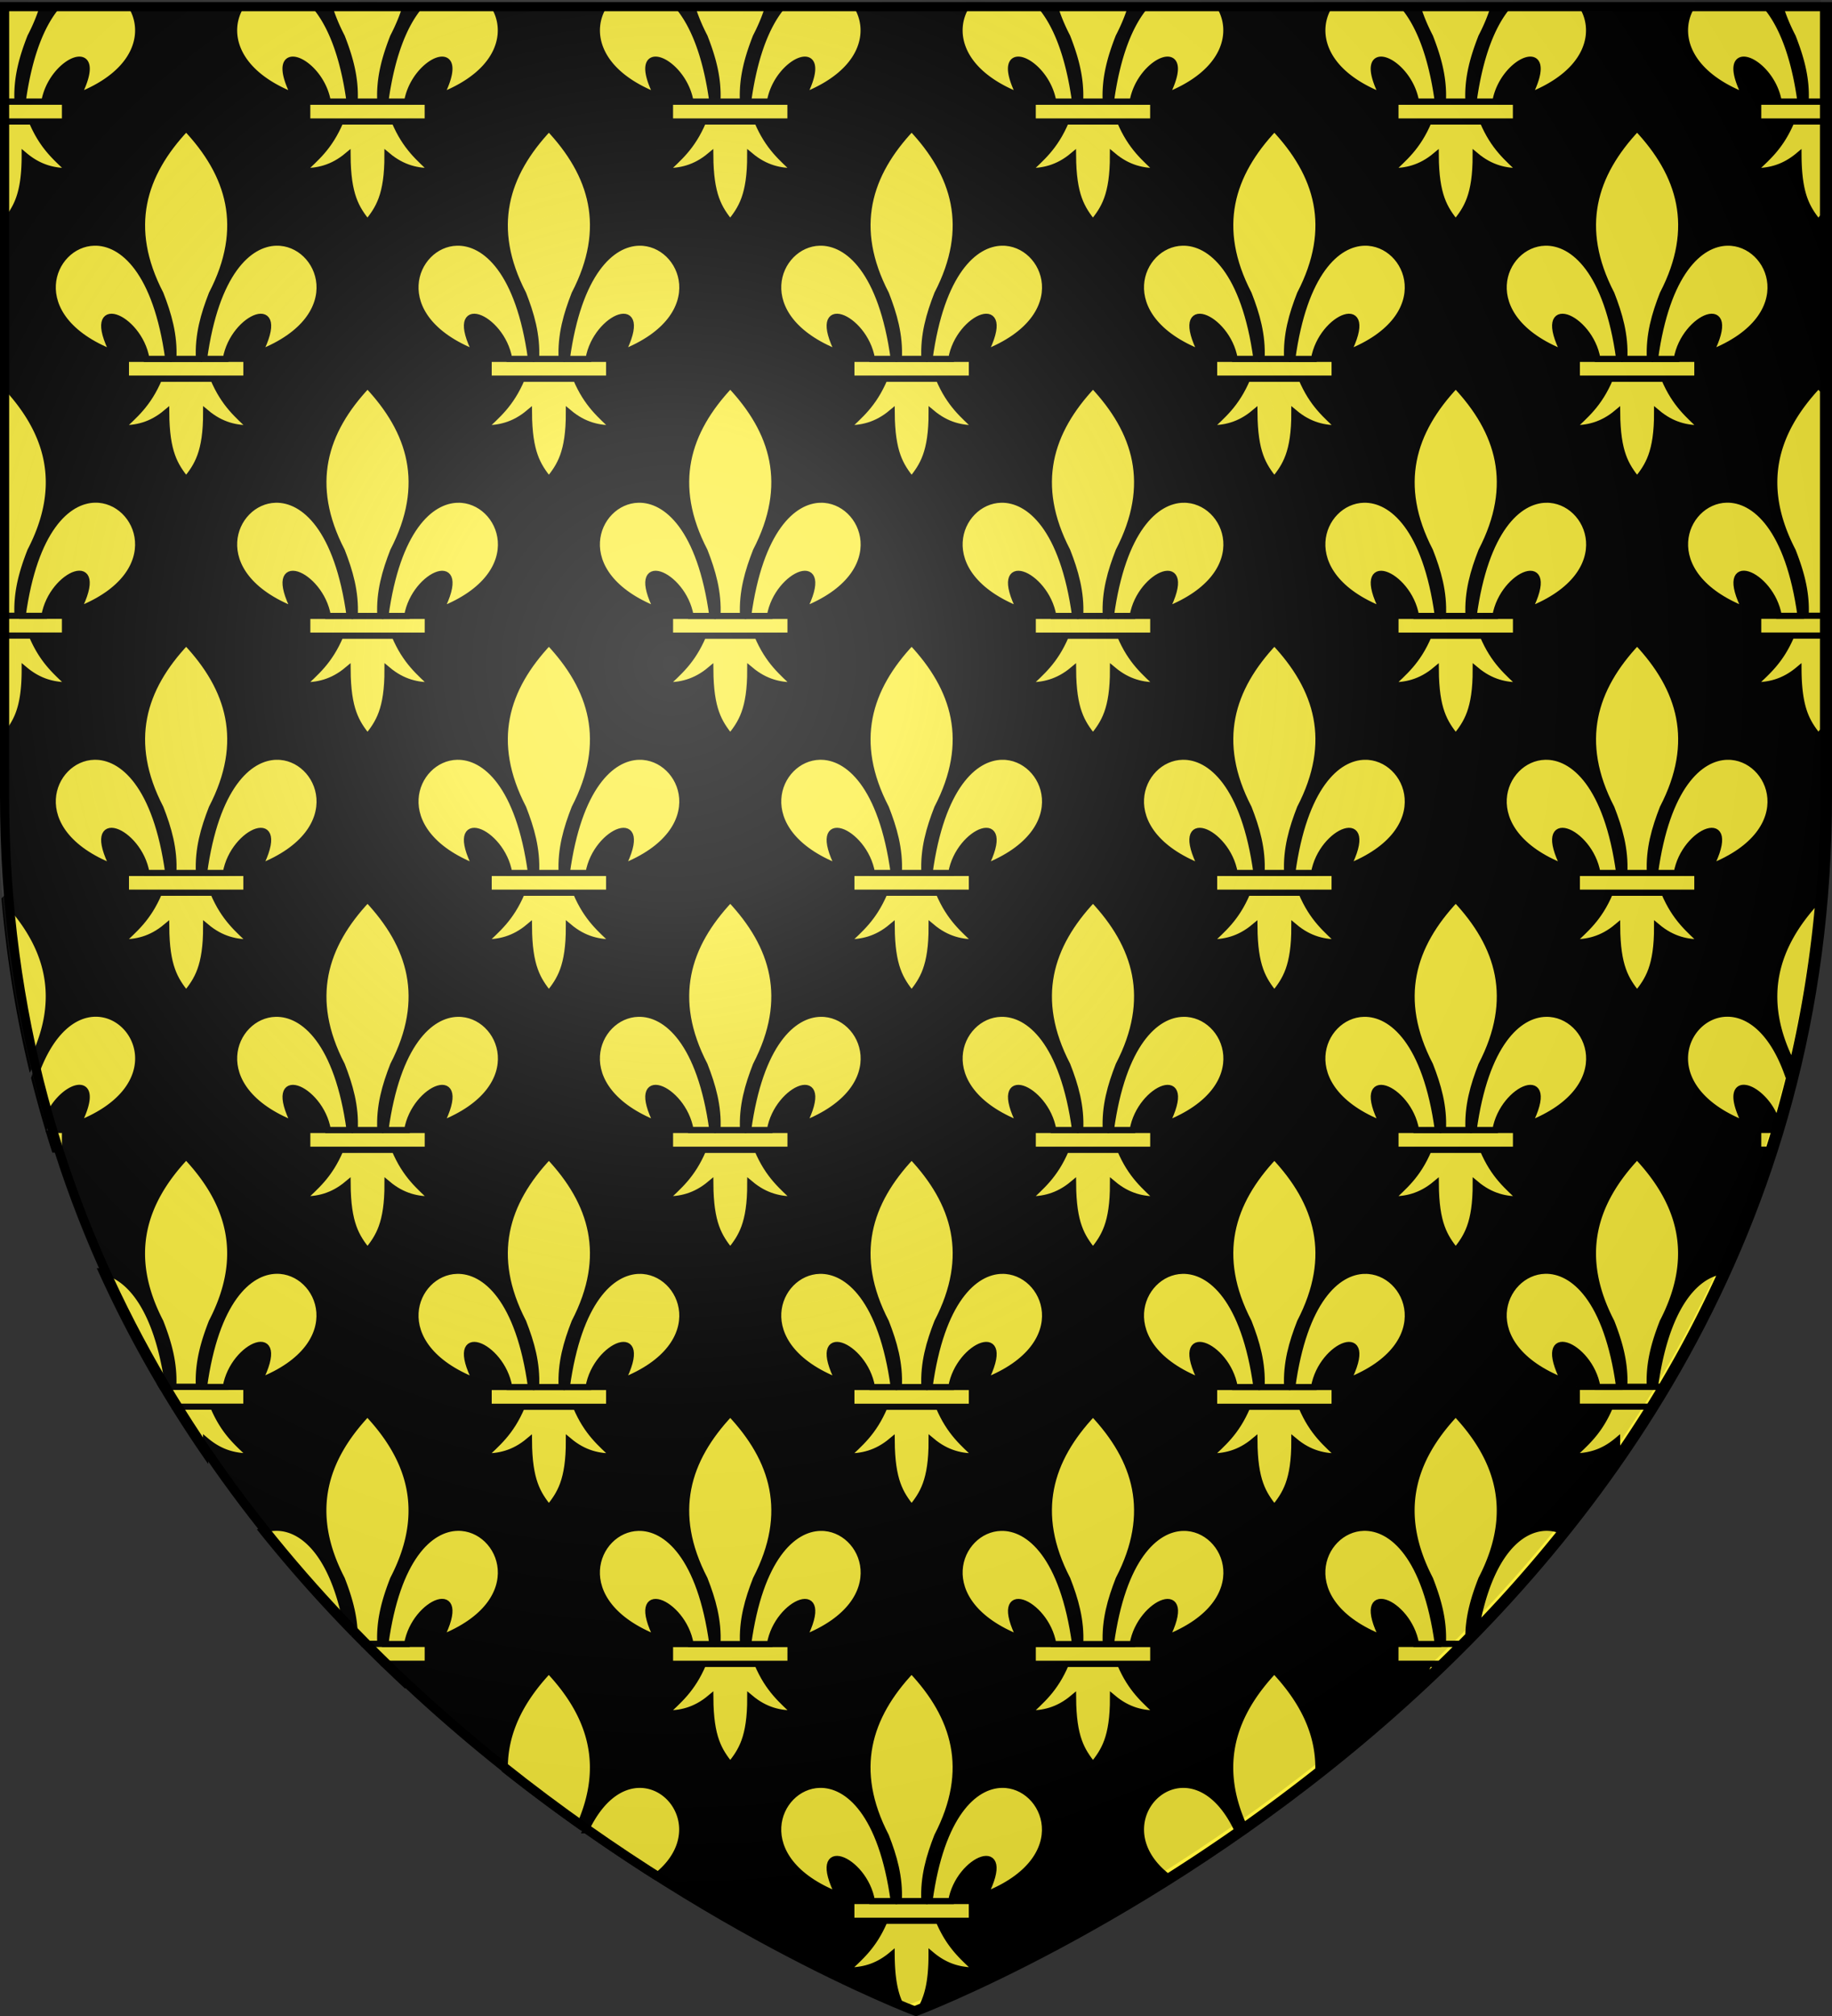 <svg xmlns="http://www.w3.org/2000/svg" xmlns:xlink="http://www.w3.org/1999/xlink" width="600" height="660" version="1.0"><rect width="100%" height="100%" fill="#333333" stroke="none"/><defs><linearGradient id="b"><stop offset="0" style="stop-color:white;stop-opacity:.314"/><stop offset=".19" style="stop-color:white;stop-opacity:.251"/><stop offset=".6" style="stop-color:#6b6b6b;stop-opacity:.125"/><stop offset="1" style="stop-color:black;stop-opacity:.125"/></linearGradient><linearGradient id="a"><stop offset="0" style="stop-color:#fd0000;stop-opacity:1"/><stop offset=".5" style="stop-color:#e77275;stop-opacity:.659"/><stop offset="1" style="stop-color:black;stop-opacity:.323"/></linearGradient><radialGradient xlink:href="#b" id="c" cx="221.445" cy="226.331" r="300" fx="221.445" fy="226.331" gradientTransform="matrix(1.353 0 0 1.349 -79.874 -87.992)" gradientUnits="userSpaceOnUse"/></defs><g style="display:inline"><path d="M300 658.5s298.5-112.32 298.5-397.772V2.176H1.5v258.552C1.5 546.18 300 658.5 300 658.5z" style="fill:#000;fill-opacity:1;fill-rule:evenodd;stroke:none;stroke-width:1px;stroke-linecap:butt;stroke-linejoin:miter;stroke-opacity:1"/><g style="stroke:#000;stroke-width:2;stroke-miterlimit:4;stroke-dasharray:none;stroke-opacity:1;display:inline"><path d="M1.5 2.188v31.437h5.688c-.418-7.81 1.608-14.638 4.187-21.25 1.823-3.513 3.204-6.895 4.188-10.188H1.5zm107.719 0c.983 3.292 2.365 6.674 4.187 10.187 2.58 6.612 4.605 13.44 4.188 21.25H126c-.417-7.81 1.609-14.638 4.188-21.25 1.822-3.513 3.205-6.895 4.187-10.188h-25.156zm118.812 0c.984 3.292 2.365 6.674 4.188 10.187 2.579 6.612 4.604 13.44 4.187 21.25h8.375c-.417-7.81 1.609-14.638 4.188-21.25 1.822-3.513 3.204-6.895 4.187-10.188h-25.125zm118.781 0c.983 3.292 2.365 6.674 4.188 10.187 2.579 6.612 4.605 13.44 4.188 21.25h8.406c-.417-7.81 1.608-14.638 4.187-21.25 1.823-3.513 3.204-6.895 4.188-10.188h-25.156zm118.813 0c.984 3.292 2.365 6.674 4.188 10.187 2.578 6.612 4.604 13.44 4.187 21.25h8.375c-.417-7.81 1.64-14.638 4.219-21.25 1.822-3.513 3.205-6.895 4.187-10.188h-25.156zm118.781 0c.982 3.292 2.365 6.674 4.188 10.187 2.579 6.612 4.636 13.44 4.218 21.25h5.688V2.187h-14.094zM3 126.468c-.518.551-1.005 1.1-1.5 1.657v73.813h5.688c-.418-7.81 1.608-14.639 4.187-21.25 11.292-21.765 5.835-39.134-8.375-54.22zm594 0c-14.21 15.086-19.698 32.455-8.406 54.22 2.579 6.611 4.636 13.44 4.218 21.25h5.688v-73.813c-.495-.557-.982-1.106-1.5-1.656zM3 294.75l-.031.031c1.614 18.765 4.524 36.721 8.562 53.875C22.591 327.05 17.136 309.757 3 294.75zm594 0c-14.147 15.019-19.657 32.34-8.563 53.969 4.047-17.174 6.977-35.149 8.594-53.938l-.031-.031zM62.406 378.906C48.196 393.992 42.708 411.36 54 433.125c2.579 6.612 4.605 13.44 4.188 21.25h8.406c-.417-7.81 1.608-14.638 4.187-21.25 11.292-21.765 5.835-39.133-8.375-54.219zm475.188 0c-14.21 15.086-19.667 32.454-8.375 54.219 2.579 6.612 4.604 13.44 4.187 21.25h8.375c-.417-7.81 1.609-14.638 4.188-21.25 11.292-21.765 5.835-39.133-8.375-54.219zM121.78 463.062c-14.21 15.086-19.667 32.455-8.375 54.22 2.264 5.803 4.086 11.782 4.219 18.437.926.946 1.852 1.878 2.781 2.812H126c-.417-7.81 1.609-14.638 4.188-21.25 11.292-21.764 5.803-39.133-8.407-54.218zm356.406 0c-14.21 15.086-19.667 32.455-8.375 54.22 2.58 6.611 4.605 13.439 4.188 21.25h5.594c.918-.924 1.835-1.847 2.75-2.782.134-6.668 1.982-12.656 4.25-18.469 11.292-21.764 5.804-39.133-8.406-54.218zm-297 84.157c-9.153 9.718-14.654 20.385-14.406 32.562a569.36 569.36 0 0 0 24.438 18.282c9.062-20.199 3.437-36.546-10.031-50.844zm237.594 0c-13.468 14.298-19.065 30.645-10 50.843a569.36 569.36 0 0 0 24.438-18.28c.239-12.178-5.284-22.845-14.438-32.563z" style="fill:#fcef3c;fill-opacity:1;fill-rule:evenodd;stroke:#000;stroke-width:2;stroke-linecap:butt;stroke-linejoin:miter;stroke-miterlimit:4;stroke-dasharray:none;stroke-opacity:1" transform="translate(-1.444 -.327)"/><path d="M20.281 2.188c-4.954 5.77-9.255 15.733-11.406 31.437h7.094C18.4 19.477 36.877 12.28 26.938 31.75c20.327-7.933 22.53-21.494 17.406-29.563H20.28zm60.188 0C75.34 10.255 77.54 23.814 97.875 31.75c-9.94-19.47 8.506-12.273 10.938 1.875h7.124c-2.153-15.722-6.473-25.67-11.437-31.438H80.469zm58.594 0c-4.955 5.77-9.256 15.733-11.407 31.437h7.125c2.432-14.148 20.877-21.345 10.938-1.875 20.328-7.933 22.53-21.494 17.406-29.563h-24.063zm60.218 0c-5.127 8.067-2.928 21.627 17.406 29.562-9.939-19.47 8.475-12.273 10.907 1.875h7.156c-2.154-15.722-6.474-25.67-11.438-31.438h-24.03zm58.594 0c-4.954 5.77-9.255 15.733-11.406 31.437h7.125c2.431-14.148 20.876-21.345 10.937-1.875 20.328-7.933 22.53-21.494 17.406-29.563h-24.062zm60.188 0c-5.128 8.067-2.929 21.627 17.406 29.562-9.94-19.47 8.506-12.273 10.937 1.875h7.125c-2.152-15.708-6.448-25.667-11.406-31.438h-24.063zm58.625 0c-4.955 5.77-9.256 15.733-11.407 31.437h7.094c2.432-14.148 20.877-21.345 10.938-1.875 20.327-7.933 22.552-21.494 17.437-29.563h-24.063zm60.187 0c-5.128 8.067-2.928 21.627 17.406 29.562-9.939-19.47 8.506-12.273 10.938 1.875h7.125c-2.152-15.708-6.448-25.667-11.406-31.438h-24.063zm58.594 0c-4.954 5.77-9.255 15.733-11.406 31.437h7.125c2.431-14.148 20.876-21.345 10.937-1.875 20.328-7.933 22.53-21.494 17.406-29.563H495.47zm60.187 0c-5.127 8.067-2.928 21.627 17.407 29.562-9.94-19.47 8.505-12.273 10.937 1.875h7.125c-2.154-15.722-6.474-25.67-11.438-31.438h-24.03zm-523.093 330c-6.93.13-14.836 5.844-19.907 21.093a365.935 365.935 0 0 0 3.938 14.438c3.982-12.401 19.669-17.642 10.343.625 30.458-11.886 20.257-36.43 5.625-36.156zm534.312 0c-14.33.343-23.885 24.42 6.188 36.156-9.342-18.3 6.399-13.01 10.343-.563a366.137 366.137 0 0 0 3.938-14.5c-5.21-15.642-13.414-21.263-20.469-21.094zM34.687 416.5A384.418 384.418 0 0 0 54.5 454.375h2.031c-3.598-26.267-13.207-36.483-21.843-37.875zm530.594.031c-8.63 1.407-18.217 11.6-21.812 37.844h2.031a384.458 384.458 0 0 0 19.781-37.844zM91.688 500.5a12.98 12.98 0 0 0-4.5.938c8.968 11.204 18.322 21.743 27.874 31.656-4.527-24.501-14.802-32.8-23.374-32.594zm416.062 0c-8.458.158-18.383 8.615-22.813 32.594 9.553-9.913 18.907-20.452 27.875-31.657a13.021 13.021 0 0 0-5.062-.937zm-297 84.156c-5.898.11-12.504 4.25-17.469 14.875a591.02 591.02 0 0 0 22.844 15.219c16.297-12.61 7.077-30.327-5.375-30.094zm177.938 0c-12.167.292-20.861 17.671-4.813 30.094a591.02 591.02 0 0 0 22.844-15.219c-5.124-10.968-11.996-15.02-18.031-14.875z" style="fill:#fcef3c;fill-opacity:1;fill-rule:evenodd;stroke:#000;stroke-width:2;stroke-linecap:butt;stroke-linejoin:miter;stroke-miterlimit:4;stroke-dasharray:none;stroke-opacity:1" transform="translate(-1.444 -.327)"/><g style="stroke:#000;stroke-width:1.973;stroke-miterlimit:4;stroke-dasharray:none;stroke-opacity:1"><path d="M51.605 122.057c-3.59 8.476-8.028 11.907-12.336 16.072 4.829.022 9.642-.906 14.63-5.09.085 12.911 2.835 17.102 6.431 21.663 3.546-4.425 6.484-8.738 6.469-21.663 4.988 4.184 9.788 5.112 14.617 5.09-4.308-4.165-8.733-7.598-12.323-16.072H51.605z" style="fill:#fcef3c;fill-opacity:1;fill-rule:evenodd;stroke:#000;stroke-width:1.973;stroke-linecap:butt;stroke-linejoin:miter;stroke-miterlimit:4;stroke-dasharray:none;stroke-opacity:1" transform="matrix(1.014 0 0 1.014 -.216 .174)"/><path d="M40.886 115.695h38.913v6.368H40.886z" style="color:#000;fill:#fcef3c;fill-opacity:1;fill-rule:nonzero;stroke:#000;stroke-width:1.973;stroke-linecap:butt;stroke-linejoin:miter;marker:none;marker-start:none;marker-mid:none;marker-end:none;stroke-miterlimit:4;stroke-dasharray:none;stroke-dashoffset:0;stroke-opacity:1;visibility:visible;display:inline;overflow:visible" transform="matrix(1.014 0 0 1.014 -.216 .174)"/><path d="M60.338 41.24C46.32 56.12 40.925 73.263 52.064 94.732c2.544 6.523 4.548 13.257 4.137 20.961h8.274c-.412-7.704 1.593-14.438 4.137-20.96 11.139-21.47 5.743-38.612-8.274-53.493z" style="fill:#fcef3c;fill-opacity:1;fill-rule:evenodd;stroke:#000;stroke-width:1.973;stroke-linecap:butt;stroke-linejoin:miter;stroke-miterlimit:4;stroke-dasharray:none;stroke-opacity:1" transform="matrix(1.014 0 0 1.014 -.216 .174)"/><path d="M30.64 78.172c-14.136.339-23.56 24.077 6.104 35.653-9.804-19.205 8.383-12.088 10.782 1.868h7.032C50.675 87.347 39.695 77.955 30.64 78.172zM89.497 78.172c-8.946.167-19.562 9.742-23.367 37.521h7.02c2.399-13.956 20.598-21.073 10.794-1.868 30.044-11.725 19.986-35.923 5.553-35.653z" style="fill:#fcef3c;fill-opacity:1;fill-rule:evenodd;stroke:#000;stroke-width:1.973;stroke-linecap:butt;stroke-linejoin:miter;stroke-miterlimit:4;stroke-dasharray:none;stroke-opacity:1" transform="matrix(1.014 0 0 1.014 -.216 .174)"/></g><g style="stroke:#000;stroke-width:1.973;stroke-miterlimit:4;stroke-dasharray:none;stroke-opacity:1;display:inline"><path d="M51.605 122.057c-3.59 8.476-8.028 11.907-12.336 16.072 4.829.022 9.642-.906 14.63-5.09.085 12.911 2.835 17.102 6.431 21.663 3.546-4.425 6.484-8.738 6.469-21.663 4.988 4.184 9.788 5.112 14.617 5.09-4.308-4.165-8.733-7.598-12.323-16.072H51.605z" style="fill:#fcef3c;fill-opacity:1;fill-rule:evenodd;stroke:#000;stroke-width:1.973;stroke-linecap:butt;stroke-linejoin:miter;stroke-miterlimit:4;stroke-dasharray:none;stroke-opacity:1" transform="matrix(1.014 0 0 1.014 118.584 .175)"/><path d="M40.886 115.695h38.913v6.368H40.886z" style="color:#000;fill:#fcef3c;fill-opacity:1;fill-rule:nonzero;stroke:#000;stroke-width:1.973;stroke-linecap:butt;stroke-linejoin:miter;marker:none;marker-start:none;marker-mid:none;marker-end:none;stroke-miterlimit:4;stroke-dasharray:none;stroke-dashoffset:0;stroke-opacity:1;visibility:visible;display:inline;overflow:visible" transform="matrix(1.014 0 0 1.014 118.584 .175)"/><path d="M60.338 41.24C46.32 56.12 40.925 73.263 52.064 94.732c2.544 6.523 4.548 13.257 4.137 20.961h8.274c-.412-7.704 1.593-14.438 4.137-20.96 11.139-21.47 5.743-38.612-8.274-53.493z" style="fill:#fcef3c;fill-opacity:1;fill-rule:evenodd;stroke:#000;stroke-width:1.973;stroke-linecap:butt;stroke-linejoin:miter;stroke-miterlimit:4;stroke-dasharray:none;stroke-opacity:1" transform="matrix(1.014 0 0 1.014 118.584 .175)"/><path d="M30.64 78.172c-14.136.339-23.56 24.077 6.104 35.653-9.804-19.205 8.383-12.088 10.782 1.868h7.032C50.675 87.347 39.695 77.955 30.64 78.172zM89.497 78.172c-8.946.167-19.562 9.742-23.367 37.521h7.02c2.399-13.956 20.598-21.073 10.794-1.868 30.044-11.725 19.986-35.923 5.553-35.653z" style="fill:#fcef3c;fill-opacity:1;fill-rule:evenodd;stroke:#000;stroke-width:1.973;stroke-linecap:butt;stroke-linejoin:miter;stroke-miterlimit:4;stroke-dasharray:none;stroke-opacity:1" transform="matrix(1.014 0 0 1.014 118.584 .175)"/></g><g style="stroke:#000;stroke-width:1.973;stroke-miterlimit:4;stroke-dasharray:none;stroke-opacity:1;display:inline"><path d="M51.605 122.057c-3.59 8.476-8.028 11.907-12.336 16.072 4.829.022 9.642-.906 14.63-5.09.085 12.911 2.835 17.102 6.431 21.663 3.546-4.425 6.484-8.738 6.469-21.663 4.988 4.184 9.788 5.112 14.617 5.09-4.308-4.165-8.733-7.598-12.323-16.072H51.605z" style="fill:#fcef3c;fill-opacity:1;fill-rule:evenodd;stroke:#000;stroke-width:1.973;stroke-linecap:butt;stroke-linejoin:miter;stroke-miterlimit:4;stroke-dasharray:none;stroke-opacity:1" transform="matrix(1.014 0 0 1.014 237.384 .174)"/><path d="M40.886 115.695h38.913v6.368H40.886z" style="color:#000;fill:#fcef3c;fill-opacity:1;fill-rule:nonzero;stroke:#000;stroke-width:1.973;stroke-linecap:butt;stroke-linejoin:miter;marker:none;marker-start:none;marker-mid:none;marker-end:none;stroke-miterlimit:4;stroke-dasharray:none;stroke-dashoffset:0;stroke-opacity:1;visibility:visible;display:inline;overflow:visible" transform="matrix(1.014 0 0 1.014 237.384 .174)"/><path d="M60.338 41.24C46.32 56.12 40.925 73.263 52.064 94.732c2.544 6.523 4.548 13.257 4.137 20.961h8.274c-.412-7.704 1.593-14.438 4.137-20.96 11.139-21.47 5.743-38.612-8.274-53.493z" style="fill:#fcef3c;fill-opacity:1;fill-rule:evenodd;stroke:#000;stroke-width:1.973;stroke-linecap:butt;stroke-linejoin:miter;stroke-miterlimit:4;stroke-dasharray:none;stroke-opacity:1" transform="matrix(1.014 0 0 1.014 237.384 .174)"/><path d="M30.64 78.172c-14.136.339-23.56 24.077 6.104 35.653-9.804-19.205 8.383-12.088 10.782 1.868h7.032C50.675 87.347 39.695 77.955 30.64 78.172zM89.497 78.172c-8.946.167-19.562 9.742-23.367 37.521h7.02c2.399-13.956 20.598-21.073 10.794-1.868 30.044-11.725 19.986-35.923 5.553-35.653z" style="fill:#fcef3c;fill-opacity:1;fill-rule:evenodd;stroke:#000;stroke-width:1.973;stroke-linecap:butt;stroke-linejoin:miter;stroke-miterlimit:4;stroke-dasharray:none;stroke-opacity:1" transform="matrix(1.014 0 0 1.014 237.384 .174)"/></g><g style="stroke:#000;stroke-width:1.973;stroke-miterlimit:4;stroke-dasharray:none;stroke-opacity:1;display:inline"><path d="M51.605 122.057c-3.59 8.476-8.028 11.907-12.336 16.072 4.829.022 9.642-.906 14.63-5.09.085 12.911 2.835 17.102 6.431 21.663 3.546-4.425 6.484-8.738 6.469-21.663 4.988 4.184 9.788 5.112 14.617 5.09-4.308-4.165-8.733-7.598-12.323-16.072H51.605z" style="fill:#fcef3c;fill-opacity:1;fill-rule:evenodd;stroke:#000;stroke-width:1.973;stroke-linecap:butt;stroke-linejoin:miter;stroke-miterlimit:4;stroke-dasharray:none;stroke-opacity:1" transform="matrix(1.014 0 0 1.014 356.184 .175)"/><path d="M40.886 115.695h38.913v6.368H40.886z" style="color:#000;fill:#fcef3c;fill-opacity:1;fill-rule:nonzero;stroke:#000;stroke-width:1.973;stroke-linecap:butt;stroke-linejoin:miter;marker:none;marker-start:none;marker-mid:none;marker-end:none;stroke-miterlimit:4;stroke-dasharray:none;stroke-dashoffset:0;stroke-opacity:1;visibility:visible;display:inline;overflow:visible" transform="matrix(1.014 0 0 1.014 356.184 .175)"/><path d="M60.338 41.24C46.32 56.12 40.925 73.263 52.064 94.732c2.544 6.523 4.548 13.257 4.137 20.961h8.274c-.412-7.704 1.593-14.438 4.137-20.96 11.139-21.47 5.743-38.612-8.274-53.493z" style="fill:#fcef3c;fill-opacity:1;fill-rule:evenodd;stroke:#000;stroke-width:1.973;stroke-linecap:butt;stroke-linejoin:miter;stroke-miterlimit:4;stroke-dasharray:none;stroke-opacity:1" transform="matrix(1.014 0 0 1.014 356.184 .175)"/><path d="M30.64 78.172c-14.136.339-23.56 24.077 6.104 35.653-9.804-19.205 8.383-12.088 10.782 1.868h7.032C50.675 87.347 39.695 77.955 30.64 78.172zM89.497 78.172c-8.946.167-19.562 9.742-23.367 37.521h7.02c2.399-13.956 20.598-21.073 10.794-1.868 30.044-11.725 19.986-35.923 5.553-35.653z" style="fill:#fcef3c;fill-opacity:1;fill-rule:evenodd;stroke:#000;stroke-width:1.973;stroke-linecap:butt;stroke-linejoin:miter;stroke-miterlimit:4;stroke-dasharray:none;stroke-opacity:1" transform="matrix(1.014 0 0 1.014 356.184 .175)"/></g><g style="stroke:#000;stroke-width:1.973;stroke-miterlimit:4;stroke-dasharray:none;stroke-opacity:1;display:inline"><path d="M51.605 122.057c-3.59 8.476-8.028 11.907-12.336 16.072 4.829.022 9.642-.906 14.63-5.09.085 12.911 2.835 17.102 6.431 21.663 3.546-4.425 6.484-8.738 6.469-21.663 4.988 4.184 9.788 5.112 14.617 5.09-4.308-4.165-8.733-7.598-12.323-16.072H51.605z" style="fill:#fcef3c;fill-opacity:1;fill-rule:evenodd;stroke:#000;stroke-width:1.973;stroke-linecap:butt;stroke-linejoin:miter;stroke-miterlimit:4;stroke-dasharray:none;stroke-opacity:1" transform="matrix(1.014 0 0 1.014 474.984 .175)"/><path d="M40.886 115.695h38.913v6.368H40.886z" style="color:#000;fill:#fcef3c;fill-opacity:1;fill-rule:nonzero;stroke:#000;stroke-width:1.973;stroke-linecap:butt;stroke-linejoin:miter;marker:none;marker-start:none;marker-mid:none;marker-end:none;stroke-miterlimit:4;stroke-dasharray:none;stroke-dashoffset:0;stroke-opacity:1;visibility:visible;display:inline;overflow:visible" transform="matrix(1.014 0 0 1.014 474.984 .175)"/><path d="M60.338 41.24C46.32 56.12 40.925 73.263 52.064 94.732c2.544 6.523 4.548 13.257 4.137 20.961h8.274c-.412-7.704 1.593-14.438 4.137-20.96 11.139-21.47 5.743-38.612-8.274-53.493z" style="fill:#fcef3c;fill-opacity:1;fill-rule:evenodd;stroke:#000;stroke-width:1.973;stroke-linecap:butt;stroke-linejoin:miter;stroke-miterlimit:4;stroke-dasharray:none;stroke-opacity:1" transform="matrix(1.014 0 0 1.014 474.984 .175)"/><path d="M30.64 78.172c-14.136.339-23.56 24.077 6.104 35.653-9.804-19.205 8.383-12.088 10.782 1.868h7.032C50.675 87.347 39.695 77.955 30.64 78.172zM89.497 78.172c-8.946.167-19.562 9.742-23.367 37.521h7.02c2.399-13.956 20.598-21.073 10.794-1.868 30.044-11.725 19.986-35.923 5.553-35.653z" style="fill:#fcef3c;fill-opacity:1;fill-rule:evenodd;stroke:#000;stroke-width:1.973;stroke-linecap:butt;stroke-linejoin:miter;stroke-miterlimit:4;stroke-dasharray:none;stroke-opacity:1" transform="matrix(1.014 0 0 1.014 474.984 .175)"/></g><g style="stroke:#000;stroke-width:1.973;stroke-miterlimit:4;stroke-dasharray:none;stroke-opacity:1;display:inline"><path d="M51.605 122.057c-3.59 8.476-8.028 11.907-12.336 16.072 4.829.022 9.642-.906 14.63-5.09.085 12.911 2.835 17.102 6.431 21.663 3.546-4.425 6.484-8.738 6.469-21.663 4.988 4.184 9.788 5.112 14.617 5.09-4.308-4.165-8.733-7.598-12.323-16.072H51.605z" style="fill:#fcef3c;fill-opacity:1;fill-rule:evenodd;stroke:#000;stroke-width:1.973;stroke-linecap:butt;stroke-linejoin:miter;stroke-miterlimit:4;stroke-dasharray:none;stroke-opacity:1" transform="matrix(1.014 0 0 1.014 -.216 168.474)"/><path d="M40.886 115.695h38.913v6.368H40.886z" style="color:#000;fill:#fcef3c;fill-opacity:1;fill-rule:nonzero;stroke:#000;stroke-width:1.973;stroke-linecap:butt;stroke-linejoin:miter;marker:none;marker-start:none;marker-mid:none;marker-end:none;stroke-miterlimit:4;stroke-dasharray:none;stroke-dashoffset:0;stroke-opacity:1;visibility:visible;display:inline;overflow:visible" transform="matrix(1.014 0 0 1.014 -.216 168.474)"/><path d="M60.338 41.24C46.32 56.12 40.925 73.263 52.064 94.732c2.544 6.523 4.548 13.257 4.137 20.961h8.274c-.412-7.704 1.593-14.438 4.137-20.96 11.139-21.47 5.743-38.612-8.274-53.493z" style="fill:#fcef3c;fill-opacity:1;fill-rule:evenodd;stroke:#000;stroke-width:1.973;stroke-linecap:butt;stroke-linejoin:miter;stroke-miterlimit:4;stroke-dasharray:none;stroke-opacity:1" transform="matrix(1.014 0 0 1.014 -.216 168.474)"/><path d="M30.64 78.172c-14.136.339-23.56 24.077 6.104 35.653-9.804-19.205 8.383-12.088 10.782 1.868h7.032C50.675 87.347 39.695 77.955 30.64 78.172zM89.497 78.172c-8.946.167-19.562 9.742-23.367 37.521h7.02c2.399-13.956 20.598-21.073 10.794-1.868 30.044-11.725 19.986-35.923 5.553-35.653z" style="fill:#fcef3c;fill-opacity:1;fill-rule:evenodd;stroke:#000;stroke-width:1.973;stroke-linecap:butt;stroke-linejoin:miter;stroke-miterlimit:4;stroke-dasharray:none;stroke-opacity:1" transform="matrix(1.014 0 0 1.014 -.216 168.474)"/></g><g style="stroke:#000;stroke-width:1.973;stroke-miterlimit:4;stroke-dasharray:none;stroke-opacity:1;display:inline"><path d="M51.605 122.057c-3.59 8.476-8.028 11.907-12.336 16.072 4.829.022 9.642-.906 14.63-5.09.085 12.911 2.835 17.102 6.431 21.663 3.546-4.425 6.484-8.738 6.469-21.663 4.988 4.184 9.788 5.112 14.617 5.09-4.308-4.165-8.733-7.598-12.323-16.072H51.605z" style="fill:#fcef3c;fill-opacity:1;fill-rule:evenodd;stroke:#000;stroke-width:1.973;stroke-linecap:butt;stroke-linejoin:miter;stroke-miterlimit:4;stroke-dasharray:none;stroke-opacity:1" transform="matrix(1.014 0 0 1.014 118.584 168.475)"/><path d="M40.886 115.695h38.913v6.368H40.886z" style="color:#000;fill:#fcef3c;fill-opacity:1;fill-rule:nonzero;stroke:#000;stroke-width:1.973;stroke-linecap:butt;stroke-linejoin:miter;marker:none;marker-start:none;marker-mid:none;marker-end:none;stroke-miterlimit:4;stroke-dasharray:none;stroke-dashoffset:0;stroke-opacity:1;visibility:visible;display:inline;overflow:visible" transform="matrix(1.014 0 0 1.014 118.584 168.475)"/><path d="M60.338 41.24C46.32 56.12 40.925 73.263 52.064 94.732c2.544 6.523 4.548 13.257 4.137 20.961h8.274c-.412-7.704 1.593-14.438 4.137-20.96 11.139-21.47 5.743-38.612-8.274-53.493z" style="fill:#fcef3c;fill-opacity:1;fill-rule:evenodd;stroke:#000;stroke-width:1.973;stroke-linecap:butt;stroke-linejoin:miter;stroke-miterlimit:4;stroke-dasharray:none;stroke-opacity:1" transform="matrix(1.014 0 0 1.014 118.584 168.475)"/><path d="M30.64 78.172c-14.136.339-23.56 24.077 6.104 35.653-9.804-19.205 8.383-12.088 10.782 1.868h7.032C50.675 87.347 39.695 77.955 30.64 78.172zM89.497 78.172c-8.946.167-19.562 9.742-23.367 37.521h7.02c2.399-13.956 20.598-21.073 10.794-1.868 30.044-11.725 19.986-35.923 5.553-35.653z" style="fill:#fcef3c;fill-opacity:1;fill-rule:evenodd;stroke:#000;stroke-width:1.973;stroke-linecap:butt;stroke-linejoin:miter;stroke-miterlimit:4;stroke-dasharray:none;stroke-opacity:1" transform="matrix(1.014 0 0 1.014 118.584 168.475)"/></g><g style="stroke:#000;stroke-width:1.973;stroke-miterlimit:4;stroke-dasharray:none;stroke-opacity:1;display:inline"><path d="M51.605 122.057c-3.59 8.476-8.028 11.907-12.336 16.072 4.829.022 9.642-.906 14.63-5.09.085 12.911 2.835 17.102 6.431 21.663 3.546-4.425 6.484-8.738 6.469-21.663 4.988 4.184 9.788 5.112 14.617 5.09-4.308-4.165-8.733-7.598-12.323-16.072H51.605z" style="fill:#fcef3c;fill-opacity:1;fill-rule:evenodd;stroke:#000;stroke-width:1.973;stroke-linecap:butt;stroke-linejoin:miter;stroke-miterlimit:4;stroke-dasharray:none;stroke-opacity:1" transform="matrix(1.014 0 0 1.014 237.384 168.474)"/><path d="M40.886 115.695h38.913v6.368H40.886z" style="color:#000;fill:#fcef3c;fill-opacity:1;fill-rule:nonzero;stroke:#000;stroke-width:1.973;stroke-linecap:butt;stroke-linejoin:miter;marker:none;marker-start:none;marker-mid:none;marker-end:none;stroke-miterlimit:4;stroke-dasharray:none;stroke-dashoffset:0;stroke-opacity:1;visibility:visible;display:inline;overflow:visible" transform="matrix(1.014 0 0 1.014 237.384 168.474)"/><path d="M60.338 41.24C46.32 56.12 40.925 73.263 52.064 94.732c2.544 6.523 4.548 13.257 4.137 20.961h8.274c-.412-7.704 1.593-14.438 4.137-20.96 11.139-21.47 5.743-38.612-8.274-53.493z" style="fill:#fcef3c;fill-opacity:1;fill-rule:evenodd;stroke:#000;stroke-width:1.973;stroke-linecap:butt;stroke-linejoin:miter;stroke-miterlimit:4;stroke-dasharray:none;stroke-opacity:1" transform="matrix(1.014 0 0 1.014 237.384 168.474)"/><path d="M30.64 78.172c-14.136.339-23.56 24.077 6.104 35.653-9.804-19.205 8.383-12.088 10.782 1.868h7.032C50.675 87.347 39.695 77.955 30.64 78.172zM89.497 78.172c-8.946.167-19.562 9.742-23.367 37.521h7.02c2.399-13.956 20.598-21.073 10.794-1.868 30.044-11.725 19.986-35.923 5.553-35.653z" style="fill:#fcef3c;fill-opacity:1;fill-rule:evenodd;stroke:#000;stroke-width:1.973;stroke-linecap:butt;stroke-linejoin:miter;stroke-miterlimit:4;stroke-dasharray:none;stroke-opacity:1" transform="matrix(1.014 0 0 1.014 237.384 168.474)"/></g><g style="stroke:#000;stroke-width:1.973;stroke-miterlimit:4;stroke-dasharray:none;stroke-opacity:1;display:inline"><path d="M51.605 122.057c-3.59 8.476-8.028 11.907-12.336 16.072 4.829.022 9.642-.906 14.63-5.09.085 12.911 2.835 17.102 6.431 21.663 3.546-4.425 6.484-8.738 6.469-21.663 4.988 4.184 9.788 5.112 14.617 5.09-4.308-4.165-8.733-7.598-12.323-16.072H51.605z" style="fill:#fcef3c;fill-opacity:1;fill-rule:evenodd;stroke:#000;stroke-width:1.973;stroke-linecap:butt;stroke-linejoin:miter;stroke-miterlimit:4;stroke-dasharray:none;stroke-opacity:1" transform="matrix(1.014 0 0 1.014 356.184 168.475)"/><path d="M40.886 115.695h38.913v6.368H40.886z" style="color:#000;fill:#fcef3c;fill-opacity:1;fill-rule:nonzero;stroke:#000;stroke-width:1.973;stroke-linecap:butt;stroke-linejoin:miter;marker:none;marker-start:none;marker-mid:none;marker-end:none;stroke-miterlimit:4;stroke-dasharray:none;stroke-dashoffset:0;stroke-opacity:1;visibility:visible;display:inline;overflow:visible" transform="matrix(1.014 0 0 1.014 356.184 168.475)"/><path d="M60.338 41.24C46.32 56.12 40.925 73.263 52.064 94.732c2.544 6.523 4.548 13.257 4.137 20.961h8.274c-.412-7.704 1.593-14.438 4.137-20.96 11.139-21.47 5.743-38.612-8.274-53.493z" style="fill:#fcef3c;fill-opacity:1;fill-rule:evenodd;stroke:#000;stroke-width:1.973;stroke-linecap:butt;stroke-linejoin:miter;stroke-miterlimit:4;stroke-dasharray:none;stroke-opacity:1" transform="matrix(1.014 0 0 1.014 356.184 168.475)"/><path d="M30.64 78.172c-14.136.339-23.56 24.077 6.104 35.653-9.804-19.205 8.383-12.088 10.782 1.868h7.032C50.675 87.347 39.695 77.955 30.64 78.172zM89.497 78.172c-8.946.167-19.562 9.742-23.367 37.521h7.02c2.399-13.956 20.598-21.073 10.794-1.868 30.044-11.725 19.986-35.923 5.553-35.653z" style="fill:#fcef3c;fill-opacity:1;fill-rule:evenodd;stroke:#000;stroke-width:1.973;stroke-linecap:butt;stroke-linejoin:miter;stroke-miterlimit:4;stroke-dasharray:none;stroke-opacity:1" transform="matrix(1.014 0 0 1.014 356.184 168.475)"/></g><g style="stroke:#000;stroke-width:1.973;stroke-miterlimit:4;stroke-dasharray:none;stroke-opacity:1;display:inline"><path d="M51.605 122.057c-3.59 8.476-8.028 11.907-12.336 16.072 4.829.022 9.642-.906 14.63-5.09.085 12.911 2.835 17.102 6.431 21.663 3.546-4.425 6.484-8.738 6.469-21.663 4.988 4.184 9.788 5.112 14.617 5.09-4.308-4.165-8.733-7.598-12.323-16.072H51.605z" style="fill:#fcef3c;fill-opacity:1;fill-rule:evenodd;stroke:#000;stroke-width:1.973;stroke-linecap:butt;stroke-linejoin:miter;stroke-miterlimit:4;stroke-dasharray:none;stroke-opacity:1" transform="matrix(1.014 0 0 1.014 474.984 168.475)"/><path d="M40.886 115.695h38.913v6.368H40.886z" style="color:#000;fill:#fcef3c;fill-opacity:1;fill-rule:nonzero;stroke:#000;stroke-width:1.973;stroke-linecap:butt;stroke-linejoin:miter;marker:none;marker-start:none;marker-mid:none;marker-end:none;stroke-miterlimit:4;stroke-dasharray:none;stroke-dashoffset:0;stroke-opacity:1;visibility:visible;display:inline;overflow:visible" transform="matrix(1.014 0 0 1.014 474.984 168.475)"/><path d="M60.338 41.24C46.32 56.12 40.925 73.263 52.064 94.732c2.544 6.523 4.548 13.257 4.137 20.961h8.274c-.412-7.704 1.593-14.438 4.137-20.96 11.139-21.47 5.743-38.612-8.274-53.493z" style="fill:#fcef3c;fill-opacity:1;fill-rule:evenodd;stroke:#000;stroke-width:1.973;stroke-linecap:butt;stroke-linejoin:miter;stroke-miterlimit:4;stroke-dasharray:none;stroke-opacity:1" transform="matrix(1.014 0 0 1.014 474.984 168.475)"/><path d="M30.64 78.172c-14.136.339-23.56 24.077 6.104 35.653-9.804-19.205 8.383-12.088 10.782 1.868h7.032C50.675 87.347 39.695 77.955 30.64 78.172zM89.497 78.172c-8.946.167-19.562 9.742-23.367 37.521h7.02c2.399-13.956 20.598-21.073 10.794-1.868 30.044-11.725 19.986-35.923 5.553-35.653z" style="fill:#fcef3c;fill-opacity:1;fill-rule:evenodd;stroke:#000;stroke-width:1.973;stroke-linecap:butt;stroke-linejoin:miter;stroke-miterlimit:4;stroke-dasharray:none;stroke-opacity:1" transform="matrix(1.014 0 0 1.014 474.984 168.475)"/></g><path d="M1.5 40.094v31.062c.486.681.973 1.363 1.5 2.031 3.594-4.485 6.546-8.865 6.531-21.968 5.057 4.242 9.949 5.178 14.844 5.156-4.367-4.222-8.861-7.69-12.5-16.281H1.5zm586.656 0c-3.639 8.592-8.164 12.059-12.531 16.281 4.895.022 9.787-.914 14.844-5.156.086 13.089 2.885 17.346 6.531 21.968a50.49 50.49 0 0 0 1.5-1.968V40.094h-10.344zM1.5 208.375v31.094a52.74 52.74 0 0 0 1.5 2c3.594-4.486 6.546-8.834 6.531-21.938 5.057 4.242 9.949 5.179 14.844 5.156-4.367-4.221-8.861-7.721-12.5-16.312H1.5zm586.656 0c-3.639 8.592-8.164 12.09-12.531 16.313 4.895.022 9.787-.915 14.844-5.157.086 13.09 2.885 17.315 6.531 21.938.52-.649 1.014-1.3 1.5-1.969v-31.125h-10.344zM58.438 460.844a406.991 406.991 0 0 0 10.374 15.844c.096-1.437.127-3.004.126-4.72 5.056 4.243 9.917 5.18 14.812 5.157-4.367-4.222-8.83-7.69-12.469-16.281H58.437zm470.312 0c-3.64 8.592-8.133 12.059-12.5 16.281 4.895.022 9.756-.914 14.813-5.156.01 1.7.057 3.234.156 4.656a406.904 406.904 0 0 0 10.343-15.781H528.75zM126.969 545a504.663 504.663 0 0 0 7.812 7.406c-1.45-2.01-2.844-4.382-4.125-7.406h-3.687zm342.375 0c-1.281 3.025-2.675 5.395-4.125 7.406A504.663 504.663 0 0 0 473.03 545h-3.687zm-178.188 84.125c-3.639 8.592-8.164 12.09-12.531 16.313 4.895.022 9.787-.915 14.844-5.157.056 8.526 1.251 13.28 3.094 16.844 2.234.913 3.437 1.375 3.437 1.375s1.214-.485 3.469-1.406c1.84-3.555 3.072-8.347 3.062-16.813 5.057 4.242 9.949 5.179 14.844 5.157-4.367-4.222-8.861-7.722-12.5-16.313h-17.719z" style="fill:#fcef3c;fill-opacity:1;fill-rule:evenodd;stroke:#000;stroke-width:2;stroke-linecap:butt;stroke-linejoin:miter;stroke-miterlimit:4;stroke-dasharray:none;stroke-opacity:1" transform="translate(-1.444 -.327)"/><path d="M1.5 33.625v6.469h21.219v-6.469H1.5zm575.781 0v6.469H598.5v-6.469h-21.219zM1.5 201.938v6.468h21.219v-6.469H1.5zm575.781 0v6.468H598.5v-6.469h-21.219zM17.313 370.25c.65 2.164 1.314 4.3 2 6.438h3.406v-6.438h-5.407zm559.968 0v6.438h3.407a365.06 365.06 0 0 0 2-6.438h-5.407zM54.5 454.375a398.604 398.604 0 0 0 3.938 6.469h23.687v-6.469H54.5zm463.375 0v6.469h23.688a398.61 398.61 0 0 0 3.937-6.469h-27.625zm-397.469 84.156A492.661 492.661 0 0 0 126.97 545h14.562v-6.469h-21.125zm338.063 0V545h14.562a492.661 492.661 0 0 0 6.563-6.469h-21.125z" style="color:#000;fill:#fcef3c;fill-opacity:1;fill-rule:nonzero;stroke:#000;stroke-width:2;stroke-linecap:butt;stroke-linejoin:miter;marker:none;marker-start:none;marker-mid:none;marker-end:none;stroke-miterlimit:4;stroke-dasharray:none;stroke-dashoffset:0;stroke-opacity:1;visibility:visible;display:inline;overflow:visible" transform="translate(-1.444 -.327)"/><path d="M91.955 416.348c-9.07.17-19.831 9.876-23.689 38.037h7.117c2.432-14.148 20.881-21.363 10.942-1.894 30.458-11.886 20.261-36.417 5.63-36.143z" style="fill:#fcef3c;fill-opacity:1;fill-rule:evenodd;stroke:#000;stroke-width:2;stroke-linecap:butt;stroke-linejoin:miter;stroke-miterlimit:4;stroke-dasharray:none;stroke-opacity:1" transform="translate(-1.444 -.327)"/><g style="stroke:#000;stroke-width:1.973;stroke-miterlimit:4;stroke-dasharray:none;stroke-opacity:1;display:inline"><path d="M51.605 122.057c-3.59 8.476-8.028 11.907-12.336 16.072 4.829.022 9.642-.906 14.63-5.09.085 12.911 2.835 17.102 6.431 21.663 3.546-4.425 6.484-8.738 6.469-21.663 4.988 4.184 9.788 5.112 14.617 5.09-4.308-4.165-8.733-7.598-12.323-16.072H51.605z" style="fill:#fcef3c;fill-opacity:1;fill-rule:evenodd;stroke:#000;stroke-width:1.973;stroke-linecap:butt;stroke-linejoin:miter;stroke-miterlimit:4;stroke-dasharray:none;stroke-opacity:1" transform="matrix(1.014 0 0 1.014 118.584 336.775)"/><path d="M40.886 115.695h38.913v6.368H40.886z" style="color:#000;fill:#fcef3c;fill-opacity:1;fill-rule:nonzero;stroke:#000;stroke-width:1.973;stroke-linecap:butt;stroke-linejoin:miter;marker:none;marker-start:none;marker-mid:none;marker-end:none;stroke-miterlimit:4;stroke-dasharray:none;stroke-dashoffset:0;stroke-opacity:1;visibility:visible;display:inline;overflow:visible" transform="matrix(1.014 0 0 1.014 118.584 336.775)"/><path d="M60.338 41.24C46.32 56.12 40.925 73.263 52.064 94.732c2.544 6.523 4.548 13.257 4.137 20.961h8.274c-.412-7.704 1.593-14.438 4.137-20.96 11.139-21.47 5.743-38.612-8.274-53.493z" style="fill:#fcef3c;fill-opacity:1;fill-rule:evenodd;stroke:#000;stroke-width:1.973;stroke-linecap:butt;stroke-linejoin:miter;stroke-miterlimit:4;stroke-dasharray:none;stroke-opacity:1" transform="matrix(1.014 0 0 1.014 118.584 336.775)"/><path d="M30.64 78.172c-14.136.339-23.56 24.077 6.104 35.653-9.804-19.205 8.383-12.088 10.782 1.868h7.032C50.675 87.347 39.695 77.955 30.64 78.172zM89.497 78.172c-8.946.167-19.562 9.742-23.367 37.521h7.02c2.399-13.956 20.598-21.073 10.794-1.868 30.044-11.725 19.986-35.923 5.553-35.653z" style="fill:#fcef3c;fill-opacity:1;fill-rule:evenodd;stroke:#000;stroke-width:1.973;stroke-linecap:butt;stroke-linejoin:miter;stroke-miterlimit:4;stroke-dasharray:none;stroke-opacity:1" transform="matrix(1.014 0 0 1.014 118.584 336.775)"/></g><g style="stroke:#000;stroke-width:1.973;stroke-miterlimit:4;stroke-dasharray:none;stroke-opacity:1;display:inline"><path d="M51.605 122.057c-3.59 8.476-8.028 11.907-12.336 16.072 4.829.022 9.642-.906 14.63-5.09.085 12.911 2.835 17.102 6.431 21.663 3.546-4.425 6.484-8.738 6.469-21.663 4.988 4.184 9.788 5.112 14.617 5.09-4.308-4.165-8.733-7.598-12.323-16.072H51.605z" style="fill:#fcef3c;fill-opacity:1;fill-rule:evenodd;stroke:#000;stroke-width:1.973;stroke-linecap:butt;stroke-linejoin:miter;stroke-miterlimit:4;stroke-dasharray:none;stroke-opacity:1" transform="matrix(1.014 0 0 1.014 237.384 336.774)"/><path d="M40.886 115.695h38.913v6.368H40.886z" style="color:#000;fill:#fcef3c;fill-opacity:1;fill-rule:nonzero;stroke:#000;stroke-width:1.973;stroke-linecap:butt;stroke-linejoin:miter;marker:none;marker-start:none;marker-mid:none;marker-end:none;stroke-miterlimit:4;stroke-dasharray:none;stroke-dashoffset:0;stroke-opacity:1;visibility:visible;display:inline;overflow:visible" transform="matrix(1.014 0 0 1.014 237.384 336.774)"/><path d="M60.338 41.24C46.32 56.12 40.925 73.263 52.064 94.732c2.544 6.523 4.548 13.257 4.137 20.961h8.274c-.412-7.704 1.593-14.438 4.137-20.96 11.139-21.47 5.743-38.612-8.274-53.493z" style="fill:#fcef3c;fill-opacity:1;fill-rule:evenodd;stroke:#000;stroke-width:1.973;stroke-linecap:butt;stroke-linejoin:miter;stroke-miterlimit:4;stroke-dasharray:none;stroke-opacity:1" transform="matrix(1.014 0 0 1.014 237.384 336.774)"/><path d="M30.64 78.172c-14.136.339-23.56 24.077 6.104 35.653-9.804-19.205 8.383-12.088 10.782 1.868h7.032C50.675 87.347 39.695 77.955 30.64 78.172zM89.497 78.172c-8.946.167-19.562 9.742-23.367 37.521h7.02c2.399-13.956 20.598-21.073 10.794-1.868 30.044-11.725 19.986-35.923 5.553-35.653z" style="fill:#fcef3c;fill-opacity:1;fill-rule:evenodd;stroke:#000;stroke-width:1.973;stroke-linecap:butt;stroke-linejoin:miter;stroke-miterlimit:4;stroke-dasharray:none;stroke-opacity:1" transform="matrix(1.014 0 0 1.014 237.384 336.774)"/></g><g style="stroke:#000;stroke-width:1.973;stroke-miterlimit:4;stroke-dasharray:none;stroke-opacity:1;display:inline"><path d="M51.605 122.057c-3.59 8.476-8.028 11.907-12.336 16.072 4.829.022 9.642-.906 14.63-5.09.085 12.911 2.835 17.102 6.431 21.663 3.546-4.425 6.484-8.738 6.469-21.663 4.988 4.184 9.788 5.112 14.617 5.09-4.308-4.165-8.733-7.598-12.323-16.072H51.605z" style="fill:#fcef3c;fill-opacity:1;fill-rule:evenodd;stroke:#000;stroke-width:1.973;stroke-linecap:butt;stroke-linejoin:miter;stroke-miterlimit:4;stroke-dasharray:none;stroke-opacity:1" transform="matrix(1.014 0 0 1.014 356.184 336.775)"/><path d="M40.886 115.695h38.913v6.368H40.886z" style="color:#000;fill:#fcef3c;fill-opacity:1;fill-rule:nonzero;stroke:#000;stroke-width:1.973;stroke-linecap:butt;stroke-linejoin:miter;marker:none;marker-start:none;marker-mid:none;marker-end:none;stroke-miterlimit:4;stroke-dasharray:none;stroke-dashoffset:0;stroke-opacity:1;visibility:visible;display:inline;overflow:visible" transform="matrix(1.014 0 0 1.014 356.184 336.775)"/><path d="M60.338 41.24C46.32 56.12 40.925 73.263 52.064 94.732c2.544 6.523 4.548 13.257 4.137 20.961h8.274c-.412-7.704 1.593-14.438 4.137-20.96 11.139-21.47 5.743-38.612-8.274-53.493z" style="fill:#fcef3c;fill-opacity:1;fill-rule:evenodd;stroke:#000;stroke-width:1.973;stroke-linecap:butt;stroke-linejoin:miter;stroke-miterlimit:4;stroke-dasharray:none;stroke-opacity:1" transform="matrix(1.014 0 0 1.014 356.184 336.775)"/><path d="M30.64 78.172c-14.136.339-23.56 24.077 6.104 35.653-9.804-19.205 8.383-12.088 10.782 1.868h7.032C50.675 87.347 39.695 77.955 30.64 78.172zM89.497 78.172c-8.946.167-19.562 9.742-23.367 37.521h7.02c2.399-13.956 20.598-21.073 10.794-1.868 30.044-11.725 19.986-35.923 5.553-35.653z" style="fill:#fcef3c;fill-opacity:1;fill-rule:evenodd;stroke:#000;stroke-width:1.973;stroke-linecap:butt;stroke-linejoin:miter;stroke-miterlimit:4;stroke-dasharray:none;stroke-opacity:1" transform="matrix(1.014 0 0 1.014 356.184 336.775)"/></g><path d="M507.488 416.348c-14.33.344-23.883 24.408 6.189 36.144-9.94-19.47 8.498-12.254 10.93 1.893h7.129c-3.936-28.736-15.068-38.257-24.248-38.037z" style="fill:#fcef3c;fill-opacity:1;fill-rule:evenodd;stroke:#000;stroke-width:2;stroke-linecap:butt;stroke-linejoin:miter;stroke-miterlimit:4;stroke-dasharray:none;stroke-opacity:1" transform="translate(-1.444 -.327)"/><path d="M280.276 622.687h39.448v6.455h-39.448z" style="color:#000;fill:#fcef3c;fill-opacity:1;fill-rule:nonzero;stroke:#000;stroke-width:2;stroke-linecap:butt;stroke-linejoin:miter;marker:none;marker-start:none;marker-mid:none;marker-end:none;stroke-miterlimit:4;stroke-dasharray:none;stroke-dashoffset:0;stroke-opacity:1;visibility:visible;display:inline;overflow:visible" transform="translate(-1.444 -.327)"/><path d="M299.995 547.208c-14.21 15.085-19.68 32.463-8.388 54.228 2.58 6.612 4.611 13.438 4.194 21.249h8.388c-.418-7.81 1.615-14.637 4.194-21.25 11.292-21.764 5.822-39.142-8.388-54.227z" style="fill:#fcef3c;fill-opacity:1;fill-rule:evenodd;stroke:#000;stroke-width:2;stroke-linecap:butt;stroke-linejoin:miter;stroke-miterlimit:4;stroke-dasharray:none;stroke-opacity:1" transform="translate(-1.444 -.327)"/><path d="M269.888 584.648c-14.33.343-23.883 24.408 6.19 36.143-9.94-19.47 8.497-12.254 10.929 1.894h7.13c-3.937-28.736-15.07-38.258-24.25-38.037zM329.555 584.648c-9.07.17-19.831 9.876-23.689 38.037h7.117c2.432-14.148 20.881-21.363 10.942-1.894 30.458-11.886 20.262-36.417 5.63-36.143zM151.356 500.498c-9.07.17-19.832 9.876-23.69 38.037h7.118c2.431-14.147 20.88-21.363 10.942-1.893 30.458-11.886 20.261-36.418 5.63-36.144z" style="fill:#fcef3c;fill-opacity:1;fill-rule:evenodd;stroke:#000;stroke-width:2;stroke-linecap:butt;stroke-linejoin:miter;stroke-miterlimit:4;stroke-dasharray:none;stroke-opacity:1" transform="translate(-1.444 -.327)"/><g style="stroke:#000;stroke-width:1.973;stroke-miterlimit:4;stroke-dasharray:none;stroke-opacity:1;display:inline"><path d="M51.605 122.057c-3.59 8.476-8.028 11.907-12.336 16.072 4.829.022 9.642-.906 14.63-5.09.085 12.911 2.835 17.102 6.431 21.663 3.546-4.425 6.484-8.738 6.469-21.663 4.988 4.184 9.788 5.112 14.617 5.09-4.308-4.165-8.733-7.598-12.323-16.072H51.605z" style="fill:#fcef3c;fill-opacity:1;fill-rule:evenodd;stroke:#000;stroke-width:1.973;stroke-linecap:butt;stroke-linejoin:miter;stroke-miterlimit:4;stroke-dasharray:none;stroke-opacity:1" transform="matrix(1.014 0 0 1.014 177.984 420.924)"/><path d="M40.886 115.695h38.913v6.368H40.886z" style="color:#000;fill:#fcef3c;fill-opacity:1;fill-rule:nonzero;stroke:#000;stroke-width:1.973;stroke-linecap:butt;stroke-linejoin:miter;marker:none;marker-start:none;marker-mid:none;marker-end:none;stroke-miterlimit:4;stroke-dasharray:none;stroke-dashoffset:0;stroke-opacity:1;visibility:visible;display:inline;overflow:visible" transform="matrix(1.014 0 0 1.014 177.984 420.924)"/><path d="M60.338 41.24C46.32 56.12 40.925 73.263 52.064 94.732c2.544 6.523 4.548 13.257 4.137 20.961h8.274c-.412-7.704 1.593-14.438 4.137-20.96 11.139-21.47 5.743-38.612-8.274-53.493z" style="fill:#fcef3c;fill-opacity:1;fill-rule:evenodd;stroke:#000;stroke-width:1.973;stroke-linecap:butt;stroke-linejoin:miter;stroke-miterlimit:4;stroke-dasharray:none;stroke-opacity:1" transform="matrix(1.014 0 0 1.014 177.984 420.924)"/><path d="M30.64 78.172c-14.136.339-23.56 24.077 6.104 35.653-9.804-19.205 8.383-12.088 10.782 1.868h7.032C50.675 87.347 39.695 77.955 30.64 78.172zM89.497 78.172c-8.946.167-19.562 9.742-23.367 37.521h7.02c2.399-13.956 20.598-21.073 10.794-1.868 30.044-11.725 19.986-35.923 5.553-35.653z" style="fill:#fcef3c;fill-opacity:1;fill-rule:evenodd;stroke:#000;stroke-width:1.973;stroke-linecap:butt;stroke-linejoin:miter;stroke-miterlimit:4;stroke-dasharray:none;stroke-opacity:1" transform="matrix(1.014 0 0 1.014 177.984 420.924)"/></g><g style="stroke:#000;stroke-width:1.973;stroke-miterlimit:4;stroke-dasharray:none;stroke-opacity:1;display:inline"><path d="M51.605 122.057c-3.59 8.476-8.028 11.907-12.336 16.072 4.829.022 9.642-.906 14.63-5.09.085 12.911 2.835 17.102 6.431 21.663 3.546-4.425 6.484-8.738 6.469-21.663 4.988 4.184 9.788 5.112 14.617 5.09-4.308-4.165-8.733-7.598-12.323-16.072H51.605z" style="fill:#fcef3c;fill-opacity:1;fill-rule:evenodd;stroke:#000;stroke-width:1.973;stroke-linecap:butt;stroke-linejoin:miter;stroke-miterlimit:4;stroke-dasharray:none;stroke-opacity:1" transform="matrix(1.014 0 0 1.014 296.784 420.925)"/><path d="M40.886 115.695h38.913v6.368H40.886z" style="color:#000;fill:#fcef3c;fill-opacity:1;fill-rule:nonzero;stroke:#000;stroke-width:1.973;stroke-linecap:butt;stroke-linejoin:miter;marker:none;marker-start:none;marker-mid:none;marker-end:none;stroke-miterlimit:4;stroke-dasharray:none;stroke-dashoffset:0;stroke-opacity:1;visibility:visible;display:inline;overflow:visible" transform="matrix(1.014 0 0 1.014 296.784 420.925)"/><path d="M60.338 41.24C46.32 56.12 40.925 73.263 52.064 94.732c2.544 6.523 4.548 13.257 4.137 20.961h8.274c-.412-7.704 1.593-14.438 4.137-20.96 11.139-21.47 5.743-38.612-8.274-53.493z" style="fill:#fcef3c;fill-opacity:1;fill-rule:evenodd;stroke:#000;stroke-width:1.973;stroke-linecap:butt;stroke-linejoin:miter;stroke-miterlimit:4;stroke-dasharray:none;stroke-opacity:1" transform="matrix(1.014 0 0 1.014 296.784 420.925)"/><path d="M30.64 78.172c-14.136.339-23.56 24.077 6.104 35.653-9.804-19.205 8.383-12.088 10.782 1.868h7.032C50.675 87.347 39.695 77.955 30.64 78.172zM89.497 78.172c-8.946.167-19.562 9.742-23.367 37.521h7.02c2.399-13.956 20.598-21.073 10.794-1.868 30.044-11.725 19.986-35.923 5.553-35.653z" style="fill:#fcef3c;fill-opacity:1;fill-rule:evenodd;stroke:#000;stroke-width:1.973;stroke-linecap:butt;stroke-linejoin:miter;stroke-miterlimit:4;stroke-dasharray:none;stroke-opacity:1" transform="matrix(1.014 0 0 1.014 296.784 420.925)"/></g><path d="M448.088 500.498c-14.33.344-23.883 24.408 6.19 36.144-9.94-19.47 8.497-12.254 10.929 1.893h7.13c-3.937-28.736-15.069-38.257-24.249-38.037z" style="fill:#fcef3c;fill-opacity:1;fill-rule:evenodd;stroke:#000;stroke-width:2;stroke-linecap:butt;stroke-linejoin:miter;stroke-miterlimit:4;stroke-dasharray:none;stroke-opacity:1" transform="translate(-1.444 -.327)"/><g style="stroke:#000;stroke-width:1.973;stroke-miterlimit:4;stroke-dasharray:none;stroke-opacity:1;display:inline"><path d="M51.605 122.057c-3.59 8.476-8.028 11.907-12.336 16.072 4.829.022 9.642-.906 14.63-5.09.085 12.911 2.835 17.102 6.431 21.663 3.546-4.425 6.484-8.738 6.469-21.663 4.988 4.184 9.788 5.112 14.617 5.09-4.308-4.165-8.733-7.598-12.323-16.072H51.605z" style="fill:#fcef3c;fill-opacity:1;fill-rule:evenodd;stroke:#000;stroke-width:1.973;stroke-linecap:butt;stroke-linejoin:miter;stroke-miterlimit:4;stroke-dasharray:none;stroke-opacity:1" transform="matrix(1.014 0 0 1.014 59.184 252.625)"/><path d="M40.886 115.695h38.913v6.368H40.886z" style="color:#000;fill:#fcef3c;fill-opacity:1;fill-rule:nonzero;stroke:#000;stroke-width:1.973;stroke-linecap:butt;stroke-linejoin:miter;marker:none;marker-start:none;marker-mid:none;marker-end:none;stroke-miterlimit:4;stroke-dasharray:none;stroke-dashoffset:0;stroke-opacity:1;visibility:visible;display:inline;overflow:visible" transform="matrix(1.014 0 0 1.014 59.184 252.625)"/><path d="M60.338 41.24C46.32 56.12 40.925 73.263 52.064 94.732c2.544 6.523 4.548 13.257 4.137 20.961h8.274c-.412-7.704 1.593-14.438 4.137-20.96 11.139-21.47 5.743-38.612-8.274-53.493z" style="fill:#fcef3c;fill-opacity:1;fill-rule:evenodd;stroke:#000;stroke-width:1.973;stroke-linecap:butt;stroke-linejoin:miter;stroke-miterlimit:4;stroke-dasharray:none;stroke-opacity:1" transform="matrix(1.014 0 0 1.014 59.184 252.625)"/><path d="M30.64 78.172c-14.136.339-23.56 24.077 6.104 35.653-9.804-19.205 8.383-12.088 10.782 1.868h7.032C50.675 87.347 39.695 77.955 30.64 78.172zM89.497 78.172c-8.946.167-19.562 9.742-23.367 37.521h7.02c2.399-13.956 20.598-21.073 10.794-1.868 30.044-11.725 19.986-35.923 5.553-35.653z" style="fill:#fcef3c;fill-opacity:1;fill-rule:evenodd;stroke:#000;stroke-width:1.973;stroke-linecap:butt;stroke-linejoin:miter;stroke-miterlimit:4;stroke-dasharray:none;stroke-opacity:1" transform="matrix(1.014 0 0 1.014 59.184 252.625)"/></g><g style="stroke:#000;stroke-width:1.973;stroke-miterlimit:4;stroke-dasharray:none;stroke-opacity:1;display:inline"><path d="M51.605 122.057c-3.59 8.476-8.028 11.907-12.336 16.072 4.829.022 9.642-.906 14.63-5.09.085 12.911 2.835 17.102 6.431 21.663 3.546-4.425 6.484-8.738 6.469-21.663 4.988 4.184 9.788 5.112 14.617 5.09-4.308-4.165-8.733-7.598-12.323-16.072H51.605z" style="fill:#fcef3c;fill-opacity:1;fill-rule:evenodd;stroke:#000;stroke-width:1.973;stroke-linecap:butt;stroke-linejoin:miter;stroke-miterlimit:4;stroke-dasharray:none;stroke-opacity:1" transform="matrix(1.014 0 0 1.014 177.984 252.624)"/><path d="M40.886 115.695h38.913v6.368H40.886z" style="color:#000;fill:#fcef3c;fill-opacity:1;fill-rule:nonzero;stroke:#000;stroke-width:1.973;stroke-linecap:butt;stroke-linejoin:miter;marker:none;marker-start:none;marker-mid:none;marker-end:none;stroke-miterlimit:4;stroke-dasharray:none;stroke-dashoffset:0;stroke-opacity:1;visibility:visible;display:inline;overflow:visible" transform="matrix(1.014 0 0 1.014 177.984 252.624)"/><path d="M60.338 41.24C46.32 56.12 40.925 73.263 52.064 94.732c2.544 6.523 4.548 13.257 4.137 20.961h8.274c-.412-7.704 1.593-14.438 4.137-20.96 11.139-21.47 5.743-38.612-8.274-53.493z" style="fill:#fcef3c;fill-opacity:1;fill-rule:evenodd;stroke:#000;stroke-width:1.973;stroke-linecap:butt;stroke-linejoin:miter;stroke-miterlimit:4;stroke-dasharray:none;stroke-opacity:1" transform="matrix(1.014 0 0 1.014 177.984 252.624)"/><path d="M30.64 78.172c-14.136.339-23.56 24.077 6.104 35.653-9.804-19.205 8.383-12.088 10.782 1.868h7.032C50.675 87.347 39.695 77.955 30.64 78.172zM89.497 78.172c-8.946.167-19.562 9.742-23.367 37.521h7.02c2.399-13.956 20.598-21.073 10.794-1.868 30.044-11.725 19.986-35.923 5.553-35.653z" style="fill:#fcef3c;fill-opacity:1;fill-rule:evenodd;stroke:#000;stroke-width:1.973;stroke-linecap:butt;stroke-linejoin:miter;stroke-miterlimit:4;stroke-dasharray:none;stroke-opacity:1" transform="matrix(1.014 0 0 1.014 177.984 252.624)"/></g><g style="stroke:#000;stroke-width:1.973;stroke-miterlimit:4;stroke-dasharray:none;stroke-opacity:1;display:inline"><path d="M51.605 122.057c-3.59 8.476-8.028 11.907-12.336 16.072 4.829.022 9.642-.906 14.63-5.09.085 12.911 2.835 17.102 6.431 21.663 3.546-4.425 6.484-8.738 6.469-21.663 4.988 4.184 9.788 5.112 14.617 5.09-4.308-4.165-8.733-7.598-12.323-16.072H51.605z" style="fill:#fcef3c;fill-opacity:1;fill-rule:evenodd;stroke:#000;stroke-width:1.973;stroke-linecap:butt;stroke-linejoin:miter;stroke-miterlimit:4;stroke-dasharray:none;stroke-opacity:1" transform="matrix(1.014 0 0 1.014 296.784 252.625)"/><path d="M40.886 115.695h38.913v6.368H40.886z" style="color:#000;fill:#fcef3c;fill-opacity:1;fill-rule:nonzero;stroke:#000;stroke-width:1.973;stroke-linecap:butt;stroke-linejoin:miter;marker:none;marker-start:none;marker-mid:none;marker-end:none;stroke-miterlimit:4;stroke-dasharray:none;stroke-dashoffset:0;stroke-opacity:1;visibility:visible;display:inline;overflow:visible" transform="matrix(1.014 0 0 1.014 296.784 252.625)"/><path d="M60.338 41.24C46.32 56.12 40.925 73.263 52.064 94.732c2.544 6.523 4.548 13.257 4.137 20.961h8.274c-.412-7.704 1.593-14.438 4.137-20.96 11.139-21.47 5.743-38.612-8.274-53.493z" style="fill:#fcef3c;fill-opacity:1;fill-rule:evenodd;stroke:#000;stroke-width:1.973;stroke-linecap:butt;stroke-linejoin:miter;stroke-miterlimit:4;stroke-dasharray:none;stroke-opacity:1" transform="matrix(1.014 0 0 1.014 296.784 252.625)"/><path d="M30.64 78.172c-14.136.339-23.56 24.077 6.104 35.653-9.804-19.205 8.383-12.088 10.782 1.868h7.032C50.675 87.347 39.695 77.955 30.64 78.172zM89.497 78.172c-8.946.167-19.562 9.742-23.367 37.521h7.02c2.399-13.956 20.598-21.073 10.794-1.868 30.044-11.725 19.986-35.923 5.553-35.653z" style="fill:#fcef3c;fill-opacity:1;fill-rule:evenodd;stroke:#000;stroke-width:1.973;stroke-linecap:butt;stroke-linejoin:miter;stroke-miterlimit:4;stroke-dasharray:none;stroke-opacity:1" transform="matrix(1.014 0 0 1.014 296.784 252.625)"/></g><g style="stroke:#000;stroke-width:1.973;stroke-miterlimit:4;stroke-dasharray:none;stroke-opacity:1;display:inline"><path d="M51.605 122.057c-3.59 8.476-8.028 11.907-12.336 16.072 4.829.022 9.642-.906 14.63-5.09.085 12.911 2.835 17.102 6.431 21.663 3.546-4.425 6.484-8.738 6.469-21.663 4.988 4.184 9.788 5.112 14.617 5.09-4.308-4.165-8.733-7.598-12.323-16.072H51.605z" style="fill:#fcef3c;fill-opacity:1;fill-rule:evenodd;stroke:#000;stroke-width:1.973;stroke-linecap:butt;stroke-linejoin:miter;stroke-miterlimit:4;stroke-dasharray:none;stroke-opacity:1" transform="matrix(1.014 0 0 1.014 415.584 252.625)"/><path d="M40.886 115.695h38.913v6.368H40.886z" style="color:#000;fill:#fcef3c;fill-opacity:1;fill-rule:nonzero;stroke:#000;stroke-width:1.973;stroke-linecap:butt;stroke-linejoin:miter;marker:none;marker-start:none;marker-mid:none;marker-end:none;stroke-miterlimit:4;stroke-dasharray:none;stroke-dashoffset:0;stroke-opacity:1;visibility:visible;display:inline;overflow:visible" transform="matrix(1.014 0 0 1.014 415.584 252.625)"/><path d="M60.338 41.24C46.32 56.12 40.925 73.263 52.064 94.732c2.544 6.523 4.548 13.257 4.137 20.961h8.274c-.412-7.704 1.593-14.438 4.137-20.96 11.139-21.47 5.743-38.612-8.274-53.493z" style="fill:#fcef3c;fill-opacity:1;fill-rule:evenodd;stroke:#000;stroke-width:1.973;stroke-linecap:butt;stroke-linejoin:miter;stroke-miterlimit:4;stroke-dasharray:none;stroke-opacity:1" transform="matrix(1.014 0 0 1.014 415.584 252.625)"/><path d="M30.64 78.172c-14.136.339-23.56 24.077 6.104 35.653-9.804-19.205 8.383-12.088 10.782 1.868h7.032C50.675 87.347 39.695 77.955 30.64 78.172zM89.497 78.172c-8.946.167-19.562 9.742-23.367 37.521h7.02c2.399-13.956 20.598-21.073 10.794-1.868 30.044-11.725 19.986-35.923 5.553-35.653z" style="fill:#fcef3c;fill-opacity:1;fill-rule:evenodd;stroke:#000;stroke-width:1.973;stroke-linecap:butt;stroke-linejoin:miter;stroke-miterlimit:4;stroke-dasharray:none;stroke-opacity:1" transform="matrix(1.014 0 0 1.014 415.584 252.625)"/></g><path d="M32.555 163.898c-9.07.17-19.831 9.876-23.689 38.037h7.117c2.432-14.148 20.882-21.363 10.942-1.894 30.458-11.886 20.262-36.417 5.63-36.143z" style="fill:#fcef3c;fill-opacity:1;fill-rule:evenodd;stroke:#000;stroke-width:2;stroke-linecap:butt;stroke-linejoin:miter;stroke-miterlimit:4;stroke-dasharray:none;stroke-opacity:1" transform="translate(-1.444 -.327)"/><g style="stroke:#000;stroke-width:1.973;stroke-miterlimit:4;stroke-dasharray:none;stroke-opacity:1;display:inline"><path d="M51.605 122.057c-3.59 8.476-8.028 11.907-12.336 16.072 4.829.022 9.642-.906 14.63-5.09.085 12.911 2.835 17.102 6.431 21.663 3.546-4.425 6.484-8.738 6.469-21.663 4.988 4.184 9.788 5.112 14.617 5.09-4.308-4.165-8.733-7.598-12.323-16.072H51.605z" style="fill:#fcef3c;fill-opacity:1;fill-rule:evenodd;stroke:#000;stroke-width:1.973;stroke-linecap:butt;stroke-linejoin:miter;stroke-miterlimit:4;stroke-dasharray:none;stroke-opacity:1" transform="matrix(1.014 0 0 1.014 59.184 84.325)"/><path d="M40.886 115.695h38.913v6.368H40.886z" style="color:#000;fill:#fcef3c;fill-opacity:1;fill-rule:nonzero;stroke:#000;stroke-width:1.973;stroke-linecap:butt;stroke-linejoin:miter;marker:none;marker-start:none;marker-mid:none;marker-end:none;stroke-miterlimit:4;stroke-dasharray:none;stroke-dashoffset:0;stroke-opacity:1;visibility:visible;display:inline;overflow:visible" transform="matrix(1.014 0 0 1.014 59.184 84.325)"/><path d="M60.338 41.24C46.32 56.12 40.925 73.263 52.064 94.732c2.544 6.523 4.548 13.257 4.137 20.961h8.274c-.412-7.704 1.593-14.438 4.137-20.96 11.139-21.47 5.743-38.612-8.274-53.493z" style="fill:#fcef3c;fill-opacity:1;fill-rule:evenodd;stroke:#000;stroke-width:1.973;stroke-linecap:butt;stroke-linejoin:miter;stroke-miterlimit:4;stroke-dasharray:none;stroke-opacity:1" transform="matrix(1.014 0 0 1.014 59.184 84.325)"/><path d="M30.64 78.172c-14.136.339-23.56 24.077 6.104 35.653-9.804-19.205 8.383-12.088 10.782 1.868h7.032C50.675 87.347 39.695 77.955 30.64 78.172zM89.497 78.172c-8.946.167-19.562 9.742-23.367 37.521h7.02c2.399-13.956 20.598-21.073 10.794-1.868 30.044-11.725 19.986-35.923 5.553-35.653z" style="fill:#fcef3c;fill-opacity:1;fill-rule:evenodd;stroke:#000;stroke-width:1.973;stroke-linecap:butt;stroke-linejoin:miter;stroke-miterlimit:4;stroke-dasharray:none;stroke-opacity:1" transform="matrix(1.014 0 0 1.014 59.184 84.325)"/></g><g style="stroke:#000;stroke-width:1.973;stroke-miterlimit:4;stroke-dasharray:none;stroke-opacity:1;display:inline"><path d="M51.605 122.057c-3.59 8.476-8.028 11.907-12.336 16.072 4.829.022 9.642-.906 14.63-5.09.085 12.911 2.835 17.102 6.431 21.663 3.546-4.425 6.484-8.738 6.469-21.663 4.988 4.184 9.788 5.112 14.617 5.09-4.308-4.165-8.733-7.598-12.323-16.072H51.605z" style="fill:#fcef3c;fill-opacity:1;fill-rule:evenodd;stroke:#000;stroke-width:1.973;stroke-linecap:butt;stroke-linejoin:miter;stroke-miterlimit:4;stroke-dasharray:none;stroke-opacity:1" transform="matrix(1.014 0 0 1.014 177.984 84.324)"/><path d="M40.886 115.695h38.913v6.368H40.886z" style="color:#000;fill:#fcef3c;fill-opacity:1;fill-rule:nonzero;stroke:#000;stroke-width:1.973;stroke-linecap:butt;stroke-linejoin:miter;marker:none;marker-start:none;marker-mid:none;marker-end:none;stroke-miterlimit:4;stroke-dasharray:none;stroke-dashoffset:0;stroke-opacity:1;visibility:visible;display:inline;overflow:visible" transform="matrix(1.014 0 0 1.014 177.984 84.324)"/><path d="M60.338 41.24C46.32 56.12 40.925 73.263 52.064 94.732c2.544 6.523 4.548 13.257 4.137 20.961h8.274c-.412-7.704 1.593-14.438 4.137-20.96 11.139-21.47 5.743-38.612-8.274-53.493z" style="fill:#fcef3c;fill-opacity:1;fill-rule:evenodd;stroke:#000;stroke-width:1.973;stroke-linecap:butt;stroke-linejoin:miter;stroke-miterlimit:4;stroke-dasharray:none;stroke-opacity:1" transform="matrix(1.014 0 0 1.014 177.984 84.324)"/><path d="M30.64 78.172c-14.136.339-23.56 24.077 6.104 35.653-9.804-19.205 8.383-12.088 10.782 1.868h7.032C50.675 87.347 39.695 77.955 30.64 78.172zM89.497 78.172c-8.946.167-19.562 9.742-23.367 37.521h7.02c2.399-13.956 20.598-21.073 10.794-1.868 30.044-11.725 19.986-35.923 5.553-35.653z" style="fill:#fcef3c;fill-opacity:1;fill-rule:evenodd;stroke:#000;stroke-width:1.973;stroke-linecap:butt;stroke-linejoin:miter;stroke-miterlimit:4;stroke-dasharray:none;stroke-opacity:1" transform="matrix(1.014 0 0 1.014 177.984 84.324)"/></g><g style="stroke:#000;stroke-width:1.973;stroke-miterlimit:4;stroke-dasharray:none;stroke-opacity:1;display:inline"><path d="M51.605 122.057c-3.59 8.476-8.028 11.907-12.336 16.072 4.829.022 9.642-.906 14.63-5.09.085 12.911 2.835 17.102 6.431 21.663 3.546-4.425 6.484-8.738 6.469-21.663 4.988 4.184 9.788 5.112 14.617 5.09-4.308-4.165-8.733-7.598-12.323-16.072H51.605z" style="fill:#fcef3c;fill-opacity:1;fill-rule:evenodd;stroke:#000;stroke-width:1.973;stroke-linecap:butt;stroke-linejoin:miter;stroke-miterlimit:4;stroke-dasharray:none;stroke-opacity:1" transform="matrix(1.014 0 0 1.014 296.784 84.325)"/><path d="M40.886 115.695h38.913v6.368H40.886z" style="color:#000;fill:#fcef3c;fill-opacity:1;fill-rule:nonzero;stroke:#000;stroke-width:1.973;stroke-linecap:butt;stroke-linejoin:miter;marker:none;marker-start:none;marker-mid:none;marker-end:none;stroke-miterlimit:4;stroke-dasharray:none;stroke-dashoffset:0;stroke-opacity:1;visibility:visible;display:inline;overflow:visible" transform="matrix(1.014 0 0 1.014 296.784 84.325)"/><path d="M60.338 41.24C46.32 56.12 40.925 73.263 52.064 94.732c2.544 6.523 4.548 13.257 4.137 20.961h8.274c-.412-7.704 1.593-14.438 4.137-20.96 11.139-21.47 5.743-38.612-8.274-53.493z" style="fill:#fcef3c;fill-opacity:1;fill-rule:evenodd;stroke:#000;stroke-width:1.973;stroke-linecap:butt;stroke-linejoin:miter;stroke-miterlimit:4;stroke-dasharray:none;stroke-opacity:1" transform="matrix(1.014 0 0 1.014 296.784 84.325)"/><path d="M30.64 78.172c-14.136.339-23.56 24.077 6.104 35.653-9.804-19.205 8.383-12.088 10.782 1.868h7.032C50.675 87.347 39.695 77.955 30.64 78.172zM89.497 78.172c-8.946.167-19.562 9.742-23.367 37.521h7.02c2.399-13.956 20.598-21.073 10.794-1.868 30.044-11.725 19.986-35.923 5.553-35.653z" style="fill:#fcef3c;fill-opacity:1;fill-rule:evenodd;stroke:#000;stroke-width:1.973;stroke-linecap:butt;stroke-linejoin:miter;stroke-miterlimit:4;stroke-dasharray:none;stroke-opacity:1" transform="matrix(1.014 0 0 1.014 296.784 84.325)"/></g><g style="stroke:#000;stroke-width:1.973;stroke-miterlimit:4;stroke-dasharray:none;stroke-opacity:1;display:inline"><path d="M51.605 122.057c-3.59 8.476-8.028 11.907-12.336 16.072 4.829.022 9.642-.906 14.63-5.09.085 12.911 2.835 17.102 6.431 21.663 3.546-4.425 6.484-8.738 6.469-21.663 4.988 4.184 9.788 5.112 14.617 5.09-4.308-4.165-8.733-7.598-12.323-16.072H51.605z" style="fill:#fcef3c;fill-opacity:1;fill-rule:evenodd;stroke:#000;stroke-width:1.973;stroke-linecap:butt;stroke-linejoin:miter;stroke-miterlimit:4;stroke-dasharray:none;stroke-opacity:1" transform="matrix(1.014 0 0 1.014 415.584 84.325)"/><path d="M40.886 115.695h38.913v6.368H40.886z" style="color:#000;fill:#fcef3c;fill-opacity:1;fill-rule:nonzero;stroke:#000;stroke-width:1.973;stroke-linecap:butt;stroke-linejoin:miter;marker:none;marker-start:none;marker-mid:none;marker-end:none;stroke-miterlimit:4;stroke-dasharray:none;stroke-dashoffset:0;stroke-opacity:1;visibility:visible;display:inline;overflow:visible" transform="matrix(1.014 0 0 1.014 415.584 84.325)"/><path d="M60.338 41.24C46.32 56.12 40.925 73.263 52.064 94.732c2.544 6.523 4.548 13.257 4.137 20.961h8.274c-.412-7.704 1.593-14.438 4.137-20.96 11.139-21.47 5.743-38.612-8.274-53.493z" style="fill:#fcef3c;fill-opacity:1;fill-rule:evenodd;stroke:#000;stroke-width:1.973;stroke-linecap:butt;stroke-linejoin:miter;stroke-miterlimit:4;stroke-dasharray:none;stroke-opacity:1" transform="matrix(1.014 0 0 1.014 415.584 84.325)"/><path d="M30.64 78.172c-14.136.339-23.56 24.077 6.104 35.653-9.804-19.205 8.383-12.088 10.782 1.868h7.032C50.675 87.347 39.695 77.955 30.64 78.172zM89.497 78.172c-8.946.167-19.562 9.742-23.367 37.521h7.02c2.399-13.956 20.598-21.073 10.794-1.868 30.044-11.725 19.986-35.923 5.553-35.653z" style="fill:#fcef3c;fill-opacity:1;fill-rule:evenodd;stroke:#000;stroke-width:1.973;stroke-linecap:butt;stroke-linejoin:miter;stroke-miterlimit:4;stroke-dasharray:none;stroke-opacity:1" transform="matrix(1.014 0 0 1.014 415.584 84.325)"/></g><path d="M566.888 163.898c-14.33.343-23.883 24.408 6.19 36.143-9.94-19.47 8.497-12.254 10.929 1.894h7.13c-3.937-28.736-15.069-38.258-24.249-38.037zM112.942 40.087c-3.639 8.592-8.138 12.07-12.505 16.292 4.895.023 9.774-.918 14.831-5.16.086 13.09 2.874 17.338 6.52 21.961 3.594-4.485 6.572-8.857 6.557-21.96 5.057 4.241 9.923 5.182 14.819 5.16-4.367-4.223-8.854-7.702-12.493-16.293h-17.729z" style="fill:#fcef3c;fill-opacity:1;fill-rule:evenodd;stroke:#000;stroke-width:2;stroke-linecap:butt;stroke-linejoin:miter;stroke-miterlimit:4;stroke-dasharray:none;stroke-opacity:1" transform="translate(-1.444 -.327)"/><path d="M102.076 33.637h39.448v6.455h-39.448z" style="color:#000;fill:#fcef3c;fill-opacity:1;fill-rule:nonzero;stroke:#000;stroke-width:2;stroke-linecap:butt;stroke-linejoin:miter;marker:none;marker-start:none;marker-mid:none;marker-end:none;stroke-miterlimit:4;stroke-dasharray:none;stroke-dashoffset:0;stroke-opacity:1;visibility:visible;display:inline;overflow:visible" transform="translate(-1.444 -.327)"/><path d="M231.742 40.086c-3.639 8.592-8.138 12.07-12.505 16.293 4.895.022 9.774-.918 14.831-5.16.086 13.089 2.874 17.338 6.52 21.96 3.594-4.485 6.572-8.857 6.557-21.96 5.057 4.242 9.923 5.182 14.819 5.16-4.367-4.222-8.854-7.702-12.493-16.293h-17.729z" style="fill:#fcef3c;fill-opacity:1;fill-rule:evenodd;stroke:#000;stroke-width:2;stroke-linecap:butt;stroke-linejoin:miter;stroke-miterlimit:4;stroke-dasharray:none;stroke-opacity:1" transform="translate(-1.444 -.327)"/><path d="M220.876 33.637h39.448v6.455h-39.448z" style="color:#000;fill:#fcef3c;fill-opacity:1;fill-rule:nonzero;stroke:#000;stroke-width:2;stroke-linecap:butt;stroke-linejoin:miter;marker:none;marker-start:none;marker-mid:none;marker-end:none;stroke-miterlimit:4;stroke-dasharray:none;stroke-dashoffset:0;stroke-opacity:1;visibility:visible;display:inline;overflow:visible" transform="translate(-1.444 -.327)"/><path d="M350.542 40.087c-3.639 8.592-8.138 12.07-12.505 16.292 4.895.023 9.774-.918 14.83-5.16.087 13.09 2.874 17.338 6.52 21.961 3.595-4.485 6.573-8.857 6.558-21.96 5.057 4.241 9.923 5.182 14.818 5.16-4.367-4.223-8.853-7.702-12.492-16.293h-17.729z" style="fill:#fcef3c;fill-opacity:1;fill-rule:evenodd;stroke:#000;stroke-width:2;stroke-linecap:butt;stroke-linejoin:miter;stroke-miterlimit:4;stroke-dasharray:none;stroke-opacity:1" transform="translate(-1.444 -.327)"/><path d="M339.676 33.637h39.448v6.455h-39.448z" style="color:#000;fill:#fcef3c;fill-opacity:1;fill-rule:nonzero;stroke:#000;stroke-width:2;stroke-linecap:butt;stroke-linejoin:miter;marker:none;marker-start:none;marker-mid:none;marker-end:none;stroke-miterlimit:4;stroke-dasharray:none;stroke-dashoffset:0;stroke-opacity:1;visibility:visible;display:inline;overflow:visible" transform="translate(-1.444 -.327)"/><path d="M469.342 40.087c-3.639 8.592-8.138 12.07-12.505 16.292 4.895.023 9.774-.918 14.83-5.16.087 13.09 2.874 17.338 6.52 21.961 3.595-4.485 6.573-8.857 6.558-21.96 5.057 4.241 9.923 5.182 14.818 5.16-4.367-4.223-8.853-7.702-12.492-16.293h-17.729z" style="fill:#fcef3c;fill-opacity:1;fill-rule:evenodd;stroke:#000;stroke-width:2;stroke-linecap:butt;stroke-linejoin:miter;stroke-miterlimit:4;stroke-dasharray:none;stroke-opacity:1" transform="translate(-1.444 -.327)"/><path d="M458.476 33.637h39.448v6.455h-39.448z" style="color:#000;fill:#fcef3c;fill-opacity:1;fill-rule:nonzero;stroke:#000;stroke-width:2;stroke-linecap:butt;stroke-linejoin:miter;marker:none;marker-start:none;marker-mid:none;marker-end:none;stroke-miterlimit:4;stroke-dasharray:none;stroke-dashoffset:0;stroke-opacity:1;visibility:visible;display:inline;overflow:visible" transform="translate(-1.444 -.327)"/></g></g><path d="M297.755 656.255s298.5-112.32 298.5-397.772V-.068h-597v258.551c0 285.452 298.5 397.772 298.5 397.772z" style="opacity:1;fill:url(#c);fill-opacity:1;fill-rule:evenodd;stroke:none;stroke-width:1px;stroke-linecap:butt;stroke-linejoin:miter;stroke-opacity:1"/><path d="M300 658.5S1.5 546.18 1.5 260.728V2.176h597v258.552C598.5 546.18 300 658.5 300 658.5z" style="opacity:1;fill:none;fill-opacity:1;fill-rule:evenodd;stroke:#000;stroke-width:3;stroke-linecap:butt;stroke-linejoin:miter;stroke-miterlimit:4;stroke-dasharray:none;stroke-opacity:1"/></svg>
